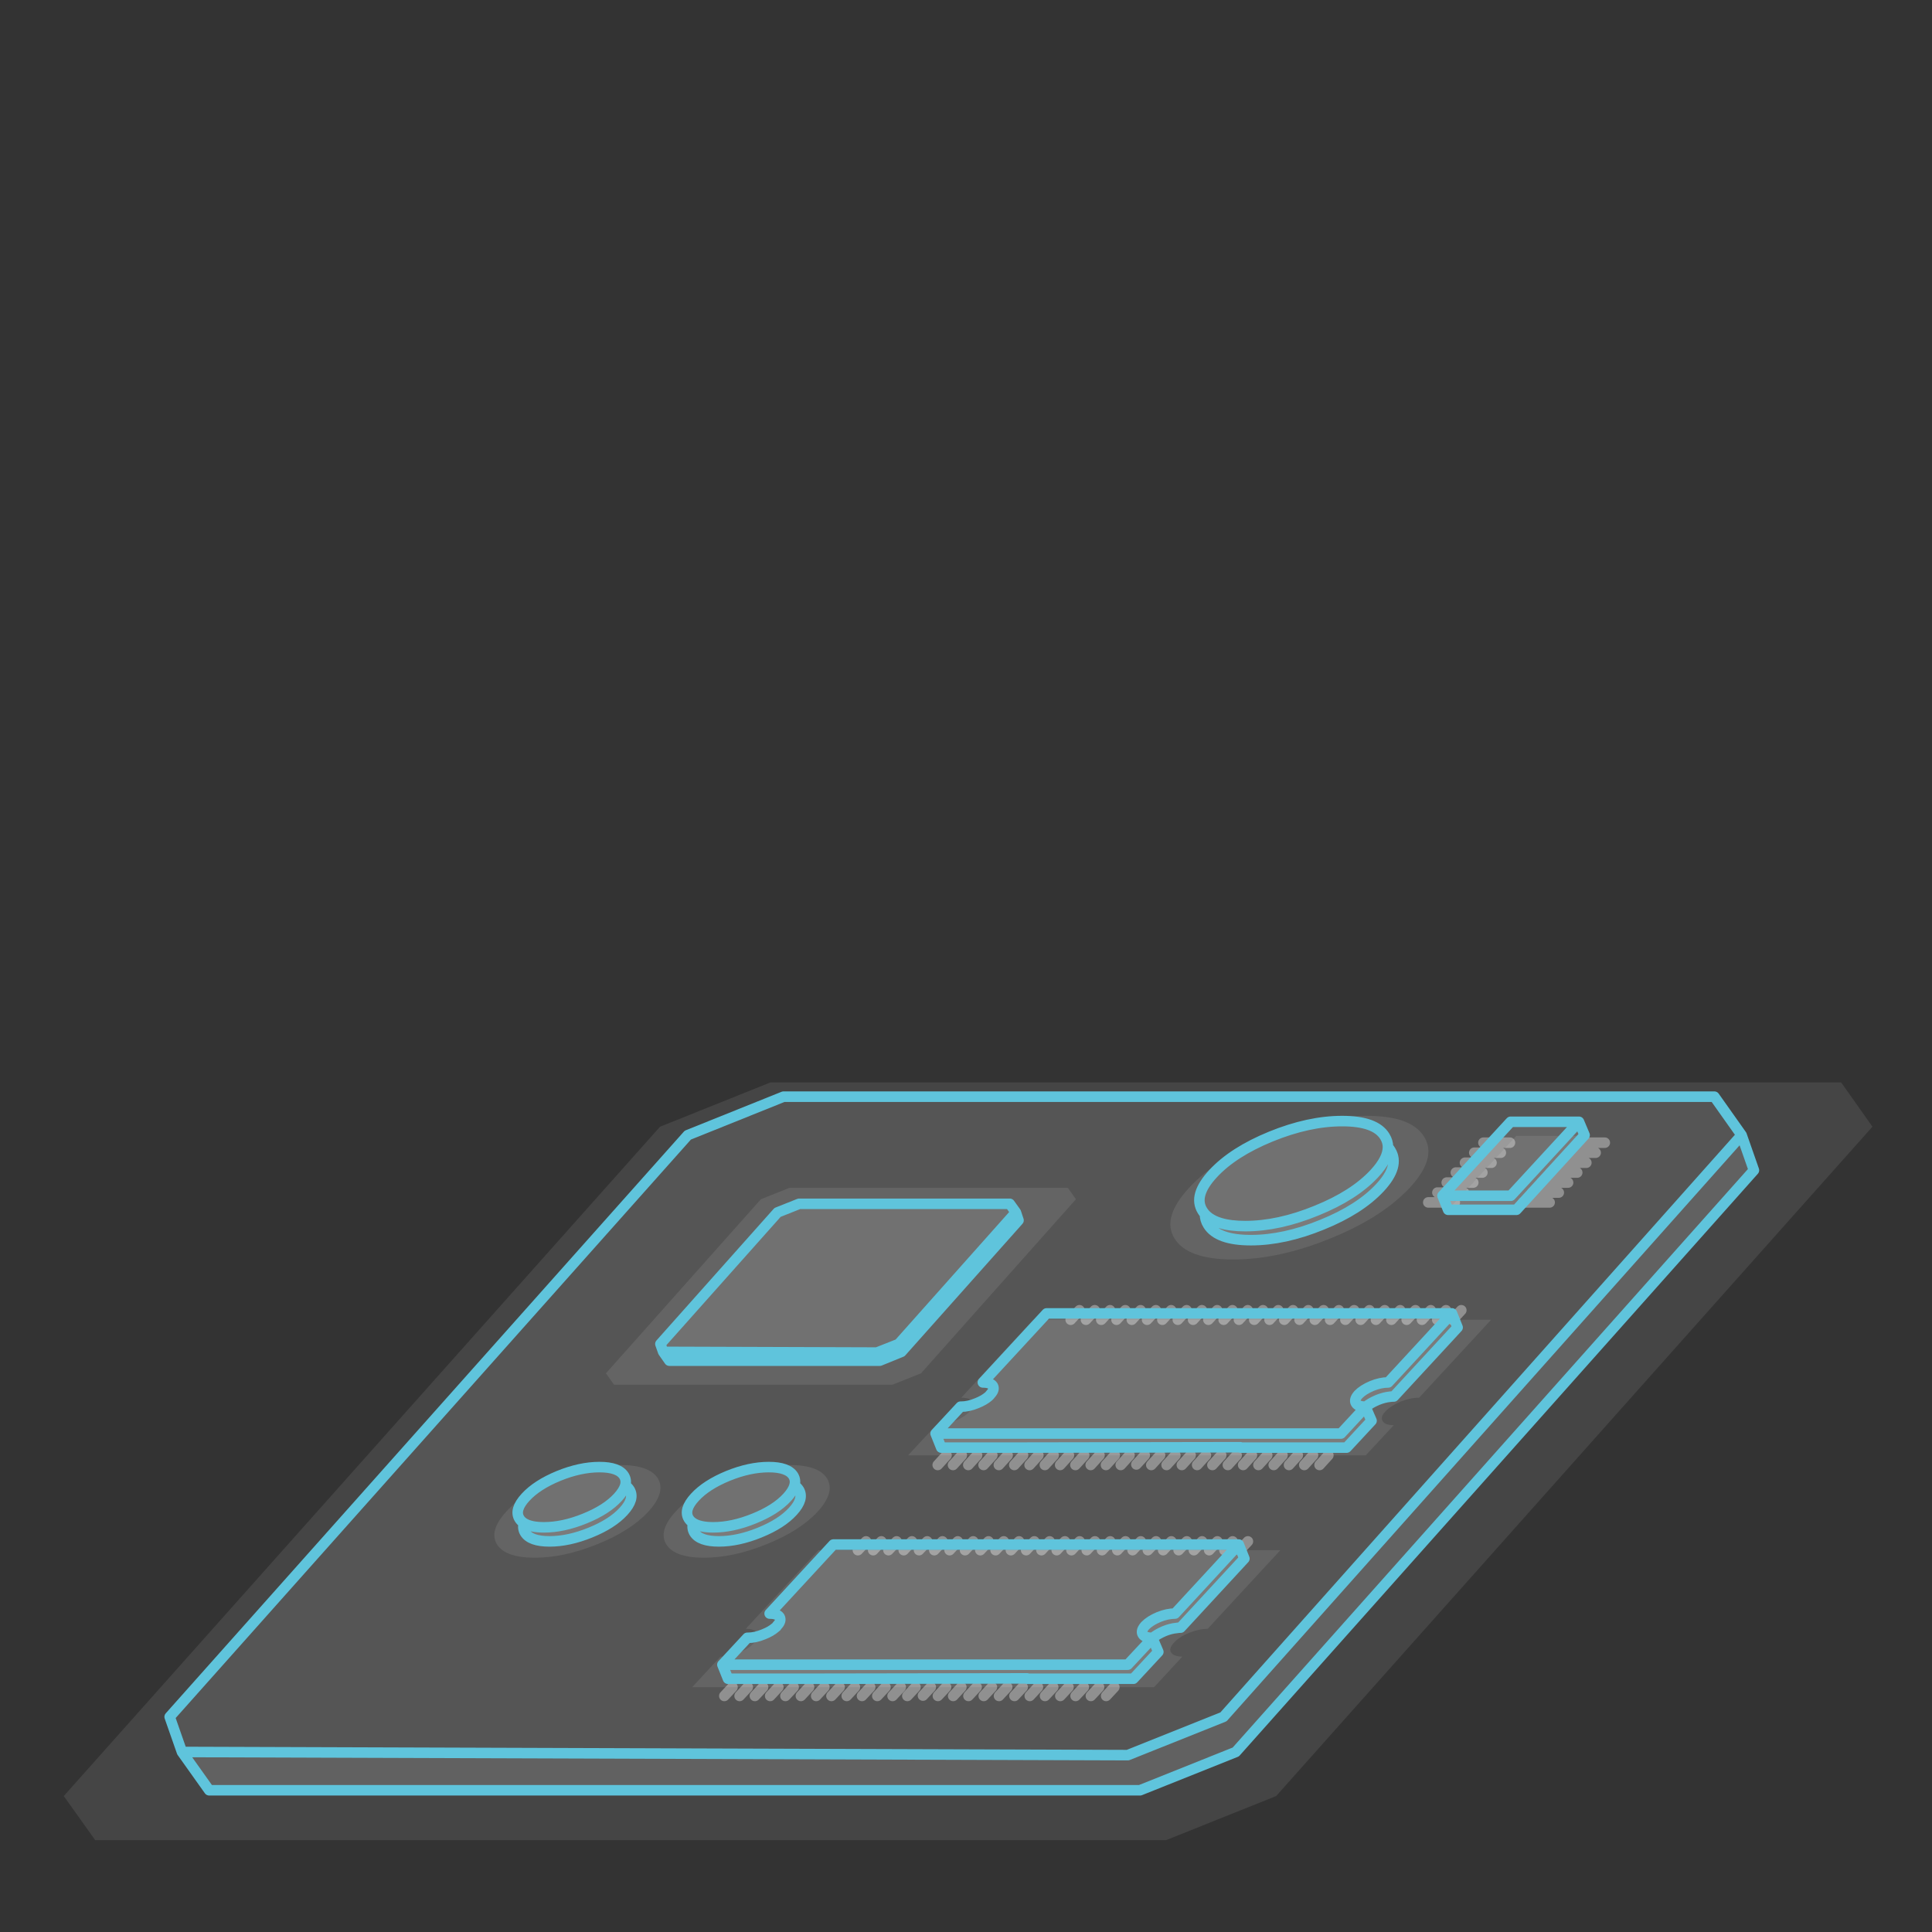 <?xml version="1.0" encoding="UTF-8"?> <svg xmlns="http://www.w3.org/2000/svg" width="550" height="550" viewBox="0 0 550 550" fill="none"><rect x="0" y="0" width="550" height="550" fill="#333333" stroke="none"/> <g clip-path="url(#clip0_95_143)"> <path d="M533.05 320.75L524.15 308.15H219.3L187.9 320.75L18.15 511.3L27.1 523.85H331.95L363.3 511.3L533.05 320.75Z" fill="white" fill-opacity="0.086"></path> <path d="M495.801 323.15L488.051 312.2H223.051L195.801 323.15L48.301 488.75L51.801 498.75L321.051 499.65L348.301 488.75L495.801 323.15Z" fill="white" fill-opacity="0.086"></path> <path d="M499.301 333.15L495.801 323.15L348.301 488.75L321.051 499.65L51.801 498.75L59.551 509.65H324.551L351.801 498.75L499.301 333.15Z" fill="white" fill-opacity="0.149"></path> <path d="M51.801 498.75L59.551 509.65H324.551L351.801 498.75L499.301 333.15L495.801 323.15L348.301 488.75L321.051 499.65L51.801 498.75ZM51.801 498.75L48.301 488.75L195.801 323.15L223.051 312.2H488.051L495.801 323.15" stroke="#5FC4DC" stroke-width="3" stroke-linecap="round" stroke-linejoin="round"></path> <path d="M224.75 338.15L216.6 341.4L172.5 390.95L174.8 394.2H254.05L262.2 390.95L306.3 341.4L304 338.15H224.75Z" fill="white" fill-opacity="0.086"></path> <path d="M188.801 384.85L190.551 387.35H250.451L256.601 384.85L289.951 347.4L289.201 345.15L255.851 382.6L249.651 385.05L188.801 384.85Z" fill="white" fill-opacity="0.149"></path> <path d="M227.5 342.7L221.35 345.15L188 382.6L188.8 384.85L249.65 385.05L255.85 382.6L289.2 345.15L287.45 342.7H227.5Z" fill="white" fill-opacity="0.086"></path> <path d="M289.2 345.15L287.45 342.7H227.5L221.35 345.15L188 382.6L188.8 384.85L249.65 385.05L255.85 382.6L289.2 345.15ZM289.2 345.15L289.95 347.4L256.6 384.85L250.45 387.35H190.55L188.8 384.85" stroke="#5FC4DC" stroke-width="3" stroke-linecap="round" stroke-linejoin="round"></path> <path d="M398.85 318.9C396.185 318.066 392.852 317.65 388.85 317.65C380.15 317.65 370.884 319.65 361.05 323.65C351.25 327.683 343.75 332.5 338.55 338.1C333.284 343.766 331.884 348.583 334.35 352.55C336.817 356.55 342.384 358.55 351.05 358.55C359.717 358.55 368.95 356.55 378.75 352.55C387.114 349.176 393.814 345.176 398.85 340.55C399.735 339.763 400.569 338.947 401.35 338.1C406.55 332.5 407.917 327.683 405.45 323.65C404.159 321.497 401.958 319.913 398.85 318.9ZM446.7 328.15L449.3 325.3L451.1 323.35H431.65L429.85 325.3L427.25 328.15L424.6 331L422 333.8L419.4 336.65L416.75 339.5L414.15 342.3L412.05 344.6H431.5L433.6 342.3L436.2 339.5L438.85 336.65L441.45 333.8L444.05 331L446.7 328.15ZM330.9 375.7H326.55H322.2H317.85H313.5H309.15H304.8H294.15L273.65 397.9C275.317 397.9 276.4 398.266 276.9 399C277.334 399.8 277.05 400.733 276.05 401.8C275.084 402.866 273.65 403.783 271.75 404.55C269.95 405.316 268.25 405.7 266.65 405.7H266.5L258.5 414.3H269.45H273.8H278.15H282.5H286.85H291.25H295.6H299.95H304.3H308.65H313H317.35H321.55H325.85H330.25H334.6H338.95H343.3H347.65H352.05H356.4H360.75H365.1H369.45H373.8H378.15H388.8L396.8 405.7H396.65C395.084 405.7 394.067 405.316 393.6 404.55C393.134 403.783 393.4 402.866 394.4 401.8C395.4 400.733 396.85 399.8 398.75 399C400.584 398.266 402.334 397.9 404 397.9L424.5 375.7H413.5H409.15H404.8H400.45H396.1H391.7H387.35H383H378.65H374.3H369.95H365.6H361.4H357.05H352.7H348.35H344H339.65H335.3H330.9ZM-251.6 264.4C-251.6 260.8 -252.883 257.7 -255.45 255.1C-258.016 252.533 -261.116 251.25 -264.75 251.25C-268.383 251.25 -271.483 252.533 -274.05 255.1C-276.616 257.7 -277.9 260.8 -277.9 264.4C-277.9 268.033 -276.616 271.133 -274.05 273.7C-271.483 276.266 -268.383 277.55 -264.75 277.55C-261.116 277.55 -258.016 276.266 -255.45 273.7C-252.883 271.133 -251.6 268.033 -251.6 264.4ZM-299.8 264.4C-299.8 260.8 -301.083 257.7 -303.65 255.1C-306.216 252.533 -309.316 251.25 -312.95 251.25C-316.583 251.25 -319.683 252.533 -322.25 255.1C-324.816 257.7 -326.1 260.8 -326.1 264.4C-326.1 268.033 -324.816 271.133 -322.25 273.7C-319.683 276.266 -316.583 277.55 -312.95 277.55C-309.316 277.55 -306.216 276.266 -303.65 273.7C-301.083 271.133 -299.8 268.033 -299.8 264.4ZM-222.85 285.1H-226.05V315.25C-224.583 315.25 -223.333 315.766 -222.3 316.8C-221.266 317.833 -220.75 319.083 -220.75 320.55C-220.75 322.016 -221.266 323.266 -222.3 324.3C-223.3 325.3 -224.5 325.816 -225.9 325.85H-226.05V337.6H-222.55H-218.2H-213.85H-209.5H-205.15H-201.95H-201.65H-200.75H-196.4H-192.05H-187.7H-183.35H-179H-174.65H-170.45H-166.1H-161.75H-157.4H-153.05H-148.7H-144.35H-141.15H-140.85H-139.95H-135.6H-131.25H-126.9H-122.55H-118.2H-113.85H-110.65V325.85H-110.8C-112.2 325.816 -113.4 325.3 -114.4 324.3C-115.433 323.266 -115.95 322.016 -115.95 320.55C-115.95 319.083 -115.433 317.833 -114.4 316.8C-113.366 315.766 -112.116 315.25 -110.65 315.25V285.1H-114.15H-118.5H-122.85H-127.2H-131.55H-134.75H-135.05H-135.95H-140.3H-144.65H-149H-153.35H-157.7H-162.05H-166.25H-170.6H-174.95H-179.3H-183.65H-188H-192.35H-195.55H-195.85H-196.75H-201.1H-205.45H-209.8H-214.15H-218.5H-222.85ZM-169.5 123C-169.5 116.666 -171.75 111.25 -176.25 106.75C-180.716 102.283 -186.116 100.05 -192.45 100.05C-198.783 100.05 -204.2 102.283 -208.7 106.75C-213.166 111.25 -215.4 116.666 -215.4 123C-215.4 129.333 -213.166 134.733 -208.7 139.2C-204.2 143.7 -198.783 145.95 -192.45 145.95C-186.116 145.95 -180.716 143.7 -176.25 139.2C-171.75 134.733 -169.5 129.333 -169.5 123ZM-153.35 184.1H-157.7H-162.05H-166.25H-170.6H-174.95H-179.3H-183.65H-188H-192.35H-195.55H-195.85H-196.75H-201.1H-205.45H-209.8H-214.15H-218.5H-222.85H-226.05V214.25C-224.583 214.25 -223.333 214.766 -222.3 215.8C-221.266 216.833 -220.75 218.083 -220.75 219.55C-220.75 221.016 -221.266 222.266 -222.3 223.3C-223.3 224.3 -224.5 224.816 -225.9 224.85H-226.05V236.6H-222.55H-218.2H-213.85H-209.5H-205.15H-201.95H-201.65H-200.75H-196.4H-192.05H-187.7H-183.35H-179H-174.65H-170.45H-166.1H-161.75H-157.4H-153.05H-148.7H-144.35H-141.15H-140.85H-139.95H-135.6H-131.25H-126.9H-122.55H-118.2H-113.85H-110.65V224.85H-110.8C-112.2 224.816 -113.4 224.3 -114.4 223.3C-115.433 222.266 -115.95 221.016 -115.95 219.55C-115.95 218.083 -115.433 216.833 -114.4 215.8C-113.366 214.766 -112.116 214.25 -110.65 214.25V184.1H-114.15H-118.5H-122.85H-127.2H-131.55H-134.75H-135.05H-135.95H-140.3H-144.65H-149H-153.35ZM-144.3 132.65V132.95H-124.85V132.65H-144.3ZM-124.85 103.35V100.35H-144.3V103.35V107.7V112.05V116.4V120.75V125.1V129.45V132.65H-124.85V129.45V125.1V120.75V116.4V112.05V107.7V103.35ZM184.6 430.3C187.934 426.633 188.834 423.5 187.3 420.9C185.7 418.333 182.1 417.05 176.5 417.05C170.934 417.05 165 418.333 158.7 420.9C152.334 423.5 147.484 426.633 144.15 430.3C140.817 433.933 139.917 437.033 141.45 439.6C143.05 442.166 146.634 443.45 152.2 443.45C157.8 443.45 163.75 442.166 170.05 439.6C176.417 437.033 181.267 433.933 184.6 430.3ZM232.8 430.3C236.134 426.633 237.017 423.5 235.45 420.9C233.884 418.333 230.3 417.05 224.7 417.05C219.1 417.05 213.15 418.333 206.85 420.9C200.517 423.5 195.684 426.633 192.35 430.3C189.017 433.933 188.117 437.033 189.65 439.6C191.217 442.166 194.8 443.45 200.4 443.45C206 443.45 211.95 442.166 218.25 439.6C224.617 437.033 229.467 433.933 232.8 430.3ZM300.8 441.3H296.45H292.1H287.75H283.4H279.05H274.7H270.3H265.95H261.6H257.25H252.9H248.55H244.2H233L212.3 463.7C214 463.7 215.084 464.083 215.55 464.85C216.017 465.616 215.75 466.55 214.75 467.65C213.75 468.75 212.317 469.683 210.45 470.45C208.617 471.15 206.884 471.533 205.25 471.6H205.1L197.05 480.3H208.5H212.85H217.2H221.55H225.9H230.3H234.65H239H243.35H247.7H252.05H256.4H260.6H264.95H269.3H273.65H278H282.35H286.7H291.1H295.45H299.8H304.15H308.5H312.85H317.2H328.55L336.6 471.6H336.4C334.834 471.533 333.834 471.15 333.4 470.45C332.9 469.683 333.167 468.75 334.2 467.65C335.167 466.55 336.6 465.616 338.5 464.85C340.367 464.083 342.134 463.7 343.8 463.7L364.5 441.3H352.9H348.55H344.2H339.85H335.5H331.1H326.75H322.4H318.05H313.7H309.35H305H300.8Z" fill="white" fill-opacity="0.086"></path> <path d="M333.401 373L330.901 375.7M337.801 373L335.301 375.7M329.051 373L326.551 375.7M342.151 373L339.651 375.7M346.501 373L344.001 375.7M363.901 373L361.401 375.7M368.101 373L365.601 375.7M359.551 373L357.051 375.7M350.851 373L348.351 375.7M355.201 373L352.701 375.7M381.151 373L378.651 375.7M385.501 373L383.001 375.7M372.451 373L369.951 375.7M376.801 373L374.301 375.7M398.601 373L396.101 375.7M402.951 373L400.451 375.7M394.201 373L391.701 375.7M389.851 373L387.351 375.7M407.301 373L404.801 375.7M449.301 325.3H456.851M446.701 328.15H454.251M444.051 331H451.601M417.051 331H424.601M406.601 342.3H414.151M411.851 336.65H419.401M409.201 339.5H416.751M414.451 333.8H422.001M441.451 333.8H449.001M422.301 325.3H429.851M436.201 339.5H443.751M433.601 342.3H441.151M438.851 336.65H446.401M419.701 328.15H427.251M411.651 373L409.151 375.7M416.001 373L413.501 375.7M375.651 417.05L378.151 414.3M311.651 373L309.151 375.7M316.001 373L313.501 375.7M320.351 373L317.851 375.7M324.701 373L322.201 375.7M307.301 373L304.801 375.7M306.151 417.05L308.651 414.3M310.501 417.05L313.001 414.3M319.051 417.05L321.551 414.3M314.851 417.05L317.351 414.3M288.751 417.05L291.251 414.3M284.351 417.05L286.851 414.3M297.451 417.05L299.951 414.3M293.101 417.05L295.601 414.3M294.451 438.8L292.126 441.3M298.801 438.8L296.476 441.3M303.151 438.8L300.826 441.3M307.351 438.8L305.026 441.3M290.101 438.8L287.776 441.3M316.051 438.8L313.726 441.3M320.401 438.8L318.076 441.3M311.701 438.8L309.376 441.3M324.751 438.8L322.426 441.3M301.801 417.05L304.301 414.3M266.951 417.05L269.451 414.3M280.001 417.05L282.501 414.3M275.651 417.05L278.151 414.3M271.301 417.05L273.801 414.3M255.251 438.8L252.926 441.3M259.601 438.8L257.276 441.3M246.551 438.8L244.226 441.3M250.901 438.8L248.576 441.3M263.951 438.8L261.626 441.3M281.401 438.8L279.076 441.3M285.751 438.8L283.426 441.3M277.051 438.8L274.726 441.3M268.301 438.8L265.976 441.3M272.651 438.8L270.326 441.3M249.751 482.8L252.076 480.3M245.401 482.8L247.726 480.3M258.301 482.8L260.626 480.3M254.101 482.8L256.426 480.3M241.051 482.8L243.376 480.3M267.001 482.8L269.326 480.3M262.751 482.7L264.976 480.3M271.351 482.8L273.676 480.3M280.051 482.8L282.376 480.3M275.701 482.8L278.026 480.3M284.401 482.8L286.726 480.3M293.151 482.8L295.476 480.3M288.801 482.8L291.126 480.3M297.501 482.8L299.826 480.3M310.551 482.8L312.876 480.3M314.901 482.8L317.226 480.3M306.201 482.8L308.526 480.3M301.851 482.8L304.176 480.3M210.551 482.8L212.876 480.3M214.901 482.8L217.226 480.3M206.201 482.8L208.526 480.3M219.251 482.8L221.576 480.3M232.351 482.8L234.676 480.3M236.701 482.8L239.026 480.3M223.601 482.8L225.926 480.3M228.001 482.8L230.326 480.3M371.301 417.05L373.801 414.3M366.951 417.05L369.451 414.3M349.551 417.05L352.051 414.3M345.151 417.05L347.651 414.3M358.251 417.05L360.751 414.3M353.901 417.05L356.401 414.3M327.751 417.05L330.251 414.3M336.451 417.05L338.951 414.3M340.801 417.05L343.301 414.3M332.101 417.05L334.601 414.3M342.201 438.8L339.876 441.3M337.851 438.8L335.526 441.3M333.451 438.8L331.126 441.3M329.101 438.8L326.776 441.3M350.901 438.8L348.576 441.3M355.251 438.8L352.926 441.3M346.551 438.8L344.226 441.3M362.601 417.05L365.101 414.3M323.501 416.9L325.876 414.3" stroke="white" stroke-opacity="0.349" stroke-width="3" stroke-linecap="round" stroke-linejoin="round"></path> <path d="M394.251 323.55C392.484 320.617 388.434 319.15 382.101 319.15C375.767 319.15 369.001 320.617 361.801 323.55C354.634 326.484 349.151 330 345.351 334.1C341.517 338.234 340.501 341.75 342.301 344.65C342.514 344.999 342.748 345.316 343.001 345.6C345.086 347.9 348.92 349.05 354.501 349.05C360.834 349.05 367.584 347.584 374.751 344.65C381.917 341.75 387.417 338.234 391.251 334.1C393.829 331.319 395.112 328.802 395.101 326.55C395.113 325.494 394.829 324.494 394.251 323.55ZM430.051 319.35L410.651 340.4H430.101L449.501 319.35H430.051ZM388.301 401C388.183 401.131 388.067 401.248 387.951 401.35L388.651 400.65C388.53 400.767 388.414 400.883 388.301 401ZM328.451 373.9H328.151H297.951L279.801 393.55C281.267 393.55 282.217 393.884 282.651 394.55C283.023 395.203 282.823 395.953 282.051 396.8C282.012 396.87 281.962 396.937 281.901 397L281.751 397.15L281.601 397.3C281.542 397.389 281.475 397.473 281.401 397.55C280.561 398.273 279.461 398.906 278.101 399.45C276.501 400.117 275.001 400.45 273.601 400.45H273.451L266.351 408.1H381.751L387.951 401.35C388.067 401.248 388.183 401.131 388.301 401C388.414 400.883 388.53 400.767 388.651 400.65L388.751 400.55L388.701 400.45C387.301 400.45 386.401 400.117 386.001 399.45C385.601 398.784 385.834 397.967 386.701 397C387.601 396.067 388.884 395.25 390.551 394.55C392.184 393.884 393.734 393.55 395.201 393.55L412.101 375.25L413.351 373.9H389.251H388.951H328.451ZM267.751 439.7H267.451H237.251L219.101 459.35C220.567 459.35 221.517 459.684 221.951 460.35C222.317 461.017 222.134 461.767 221.401 462.6C221.334 462.667 221.267 462.734 221.201 462.8L221.101 463L220.951 463.15C220.851 463.217 220.767 463.284 220.701 463.35C219.867 464.084 218.767 464.717 217.401 465.25C215.801 465.917 214.301 466.25 212.901 466.25H212.751L205.651 473.9H321.051L327.301 467.2C327.367 467.067 327.467 466.934 327.601 466.8C327.701 466.667 327.817 466.55 327.951 466.45L328.051 466.35L328.001 466.25C326.601 466.25 325.701 465.917 325.301 465.25C324.901 464.584 325.134 463.767 326.001 462.8C326.901 461.867 328.184 461.05 329.851 460.35C331.484 459.684 333.034 459.35 334.501 459.35L351.401 441.05L352.651 439.7H328.551H328.251H267.751ZM327.951 466.45C327.817 466.55 327.701 466.667 327.601 466.8C327.467 466.934 327.367 467.067 327.301 467.2L327.951 466.45ZM177.651 420.15C176.617 418.484 174.284 417.65 170.651 417.65C167.017 417.65 163.151 418.484 159.051 420.15C154.917 421.85 151.767 423.884 149.601 426.25C147.434 428.617 146.851 430.634 147.851 432.3C148.151 432.8 148.584 433.234 149.151 433.6C150.417 434.4 152.317 434.8 154.851 434.8C158.484 434.8 162.351 433.967 166.451 432.3C170.584 430.634 173.734 428.617 175.901 426.25C177.001 425.05 177.701 423.934 178.001 422.9C178.267 421.9 178.151 420.984 177.651 420.15ZM218.851 417.65C215.217 417.65 211.351 418.484 207.251 420.15C203.117 421.85 199.967 423.884 197.801 426.25C195.634 428.617 195.051 430.634 196.051 432.3C196.36 432.799 196.777 433.216 197.301 433.55C198.588 434.384 200.505 434.8 203.051 434.8C206.684 434.8 210.551 433.967 214.651 432.3C218.784 430.634 221.934 428.617 224.101 426.25C225.208 425.041 225.891 423.908 226.151 422.85C226.44 421.882 226.34 420.982 225.851 420.15C224.817 418.484 222.484 417.65 218.851 417.65Z" fill="white" fill-opacity="0.086"></path> <path d="M395.851 327.551C395.64 327.2 395.39 326.866 395.101 326.551C395.113 328.802 393.829 331.319 391.251 334.101C387.418 338.234 381.918 341.751 374.751 344.651C367.585 347.584 360.835 349.051 354.501 349.051C348.92 349.051 345.087 347.901 343.001 345.601C343.017 346.693 343.317 347.71 343.901 348.651C345.701 351.584 349.768 353.051 356.101 353.051C362.435 353.051 369.185 351.584 376.351 348.651C383.518 345.751 389.018 342.234 392.851 338.101C396.651 334.001 397.651 330.484 395.851 327.551ZM451.101 323.151L449.501 319.351L430.101 340.401H410.651L412.251 344.401H431.701L451.101 323.151ZM292.051 412.101H292.351L352.851 412.001V411.351L353.101 412.001L353.151 412.101H383.351L390.451 404.451L388.751 400.601L388.651 400.651L387.951 401.351L381.751 408.101H266.351L267.951 412.101H292.051ZM395.201 393.551C393.735 393.551 392.184 393.884 390.551 394.551C388.884 395.251 387.601 396.067 386.701 397.001C385.835 397.967 385.601 398.784 386.001 399.451C386.401 400.117 387.301 400.451 388.701 400.451H388.851L388.751 400.551C389.617 399.806 390.75 399.139 392.151 398.551C393.372 398.052 394.539 397.735 395.651 397.601C396.048 397.567 396.431 397.551 396.801 397.551L414.951 377.901L412.101 375.251L395.201 393.551ZM292.451 477.901H322.651L329.751 470.251L328.101 466.401L327.951 466.451L327.301 467.201L321.051 473.901H205.651L207.251 477.901H231.351H231.651L292.151 477.801V477.151L292.401 477.801L292.451 477.901ZM354.251 443.701L351.401 441.051L334.501 459.351C333.035 459.351 331.485 459.684 329.851 460.351C328.185 461.051 326.901 461.867 326.001 462.801C325.135 463.767 324.901 464.584 325.301 465.251C325.701 465.917 326.601 466.251 328.001 466.251H328.151L328.051 466.351C328.918 465.617 330.051 464.951 331.451 464.351C332.685 463.851 333.868 463.551 335.001 463.451C335.368 463.384 335.735 463.351 336.101 463.351L354.251 443.701ZM168.051 436.301C172.185 434.634 175.335 432.617 177.501 430.251C179.668 427.884 180.251 425.851 179.251 424.151C178.951 423.651 178.535 423.234 178.001 422.901C177.701 423.934 177.001 425.051 175.901 426.251C173.735 428.617 170.585 430.634 166.451 432.301C162.351 433.967 158.485 434.801 154.851 434.801C152.318 434.801 150.418 434.401 149.151 433.601C148.851 434.567 148.951 435.467 149.451 436.301C150.485 437.967 152.818 438.801 156.451 438.801C160.085 438.801 163.951 437.967 168.051 436.301ZM204.651 438.801C208.285 438.801 212.151 437.967 216.251 436.301C216.31 436.277 216.36 436.243 216.401 436.201C220.465 434.567 223.565 432.583 225.701 430.251C227.868 427.884 228.451 425.851 227.451 424.151C227.143 423.654 226.71 423.221 226.151 422.851C225.892 423.908 225.208 425.041 224.101 426.251C221.935 428.617 218.785 430.634 214.651 432.301C210.551 433.967 206.685 434.801 203.051 434.801C200.506 434.801 198.589 434.384 197.301 433.551C197.04 434.56 197.157 435.477 197.651 436.301C198.685 437.967 201.018 438.801 204.651 438.801Z" fill="white" fill-opacity="0.149"></path> <path d="M395.126 326.55C395.398 326.866 395.639 327.199 395.851 327.55C397.651 330.484 396.651 334 392.851 338.1C389.017 342.234 383.517 345.75 376.351 348.65C369.184 351.584 362.434 353.05 356.101 353.05C349.767 353.05 345.701 351.584 343.901 348.65C343.317 347.71 343.025 346.701 343.026 345.625C342.756 345.324 342.514 344.999 342.301 344.65C340.501 341.75 341.517 338.234 345.351 334.1C349.151 330 354.634 326.484 361.801 323.55C369.001 320.617 375.767 319.15 382.101 319.15C388.434 319.15 392.484 320.617 394.251 323.55C394.829 324.494 395.121 325.494 395.126 326.55ZM395.126 326.55C395.12 328.802 393.829 331.319 391.251 334.1C387.417 338.234 381.917 341.75 374.751 344.65C367.584 347.584 360.834 349.05 354.501 349.05C348.92 349.05 345.095 347.909 343.026 345.625M328.151 373.9H297.951L279.801 393.55C281.267 393.55 282.217 393.884 282.651 394.55C283.023 395.203 282.832 395.953 282.076 396.8C282.02 396.87 281.962 396.937 281.901 397L281.776 397.175L281.626 397.325C281.55 397.398 281.475 397.473 281.401 397.55C280.561 398.273 279.461 398.906 278.101 399.45C276.501 400.117 275.001 400.45 273.601 400.45H273.451L266.351 408.1H381.751L387.976 401.375C388.075 401.256 388.183 401.131 388.301 401C388.414 400.883 388.53 400.767 388.651 400.65L388.751 400.55L388.701 400.45C387.301 400.45 386.401 400.117 386.001 399.45C385.601 398.784 385.834 397.967 386.701 397C387.601 396.067 388.884 395.25 390.551 394.55C392.184 393.884 393.734 393.55 395.201 393.55L412.101 375.25L413.351 373.9H389.251M328.451 373.9H388.951M449.501 319.35L451.101 323.15L431.701 344.4H412.251L410.651 340.4L430.051 319.35H449.501ZM449.501 319.35L430.101 340.4H410.651M413.351 373.9L414.951 377.9L396.801 397.55C396.431 397.55 396.056 397.575 395.676 397.625C394.547 397.744 393.372 398.052 392.151 398.55C390.75 399.139 389.616 399.805 388.751 400.55L388.776 400.6L390.451 404.45L383.351 412.1H353.151M353.101 412H352.851L292.351 412.1M292.051 412.1H267.951L266.351 408.1M267.451 439.7H237.251L219.101 459.35C220.567 459.35 221.517 459.684 221.951 460.35C222.317 461.017 222.134 461.767 221.401 462.6C221.334 462.667 221.267 462.734 221.201 462.8L221.101 463L220.951 463.15C220.851 463.217 220.767 463.284 220.701 463.35C219.867 464.084 218.767 464.717 217.401 465.25C215.801 465.917 214.301 466.25 212.901 466.25H212.751L205.651 473.9H321.051L327.301 467.2C327.367 467.067 327.467 466.934 327.601 466.8C327.701 466.667 327.817 466.55 327.951 466.45L328.051 466.35L328.001 466.25C326.601 466.25 325.701 465.917 325.301 465.25C324.901 464.584 325.134 463.767 326.001 462.8C326.901 461.867 328.184 461.05 329.851 460.35C331.484 459.684 333.034 459.35 334.501 459.35L351.401 441.05L352.651 439.7H328.551M267.751 439.7H328.251M328.101 466.4L329.751 470.25L322.651 477.9H292.451M292.401 477.8H292.151L231.651 477.9M231.351 477.9H207.251L205.651 473.9M197.326 433.575C196.785 433.224 196.36 432.799 196.051 432.3C195.051 430.634 195.634 428.617 197.801 426.25C199.967 423.884 203.117 421.85 207.251 420.15C211.351 418.484 215.217 417.65 218.851 417.65C222.484 417.65 224.817 418.484 225.851 420.15C226.34 420.982 226.448 421.89 226.176 422.875C226.718 423.229 227.143 423.654 227.451 424.15C228.451 425.85 227.867 427.884 225.701 430.25C223.565 432.583 220.473 434.575 216.426 436.225C216.368 436.252 216.31 436.277 216.251 436.3C212.151 437.967 208.284 438.8 204.651 438.8C201.017 438.8 198.684 437.967 197.651 436.3C197.156 435.477 197.048 434.569 197.326 433.575ZM197.326 433.575C198.597 434.392 200.505 434.8 203.051 434.8C206.684 434.8 210.551 433.967 214.651 432.3C218.784 430.634 221.934 428.617 224.101 426.25C225.208 425.041 225.9 423.916 226.176 422.875M149.151 433.6C148.584 433.234 148.151 432.8 147.851 432.3C146.851 430.634 147.434 428.617 149.601 426.25C151.767 423.884 154.917 421.85 159.051 420.15C163.151 418.484 167.017 417.65 170.651 417.65C174.284 417.65 176.617 418.484 177.651 420.15C178.151 420.984 178.267 421.9 178.001 422.9C178.534 423.234 178.951 423.65 179.251 424.15C180.251 425.85 179.667 427.884 177.501 430.25C175.334 432.617 172.184 434.634 168.051 436.3C163.951 437.967 160.084 438.8 156.451 438.8C152.817 438.8 150.484 437.967 149.451 436.3C148.951 435.467 148.851 434.567 149.151 433.6ZM149.151 433.6C150.417 434.4 152.317 434.8 154.851 434.8C158.484 434.8 162.351 433.967 166.451 432.3C170.584 430.634 173.734 428.617 175.901 426.25C177.001 425.05 177.701 423.934 178.001 422.9M388.701 400.45H388.851L388.751 400.55M388.651 400.65L387.976 401.375M352.651 439.7L354.251 443.7L336.101 463.35C335.734 463.35 335.367 463.384 335.001 463.45C333.867 463.55 332.684 463.85 331.451 464.35C330.051 464.95 328.917 465.617 328.051 466.35L328.101 466.4M327.951 466.45L327.301 467.2M328.001 466.25H328.151L328.051 466.35" stroke="#5FC4DC" stroke-width="3" stroke-linecap="round" stroke-linejoin="round"></path> </g> <defs> <clipPath id="clip0_95_143"> <rect width="550" height="550" fill="white"></rect> </clipPath> </defs> </svg> 